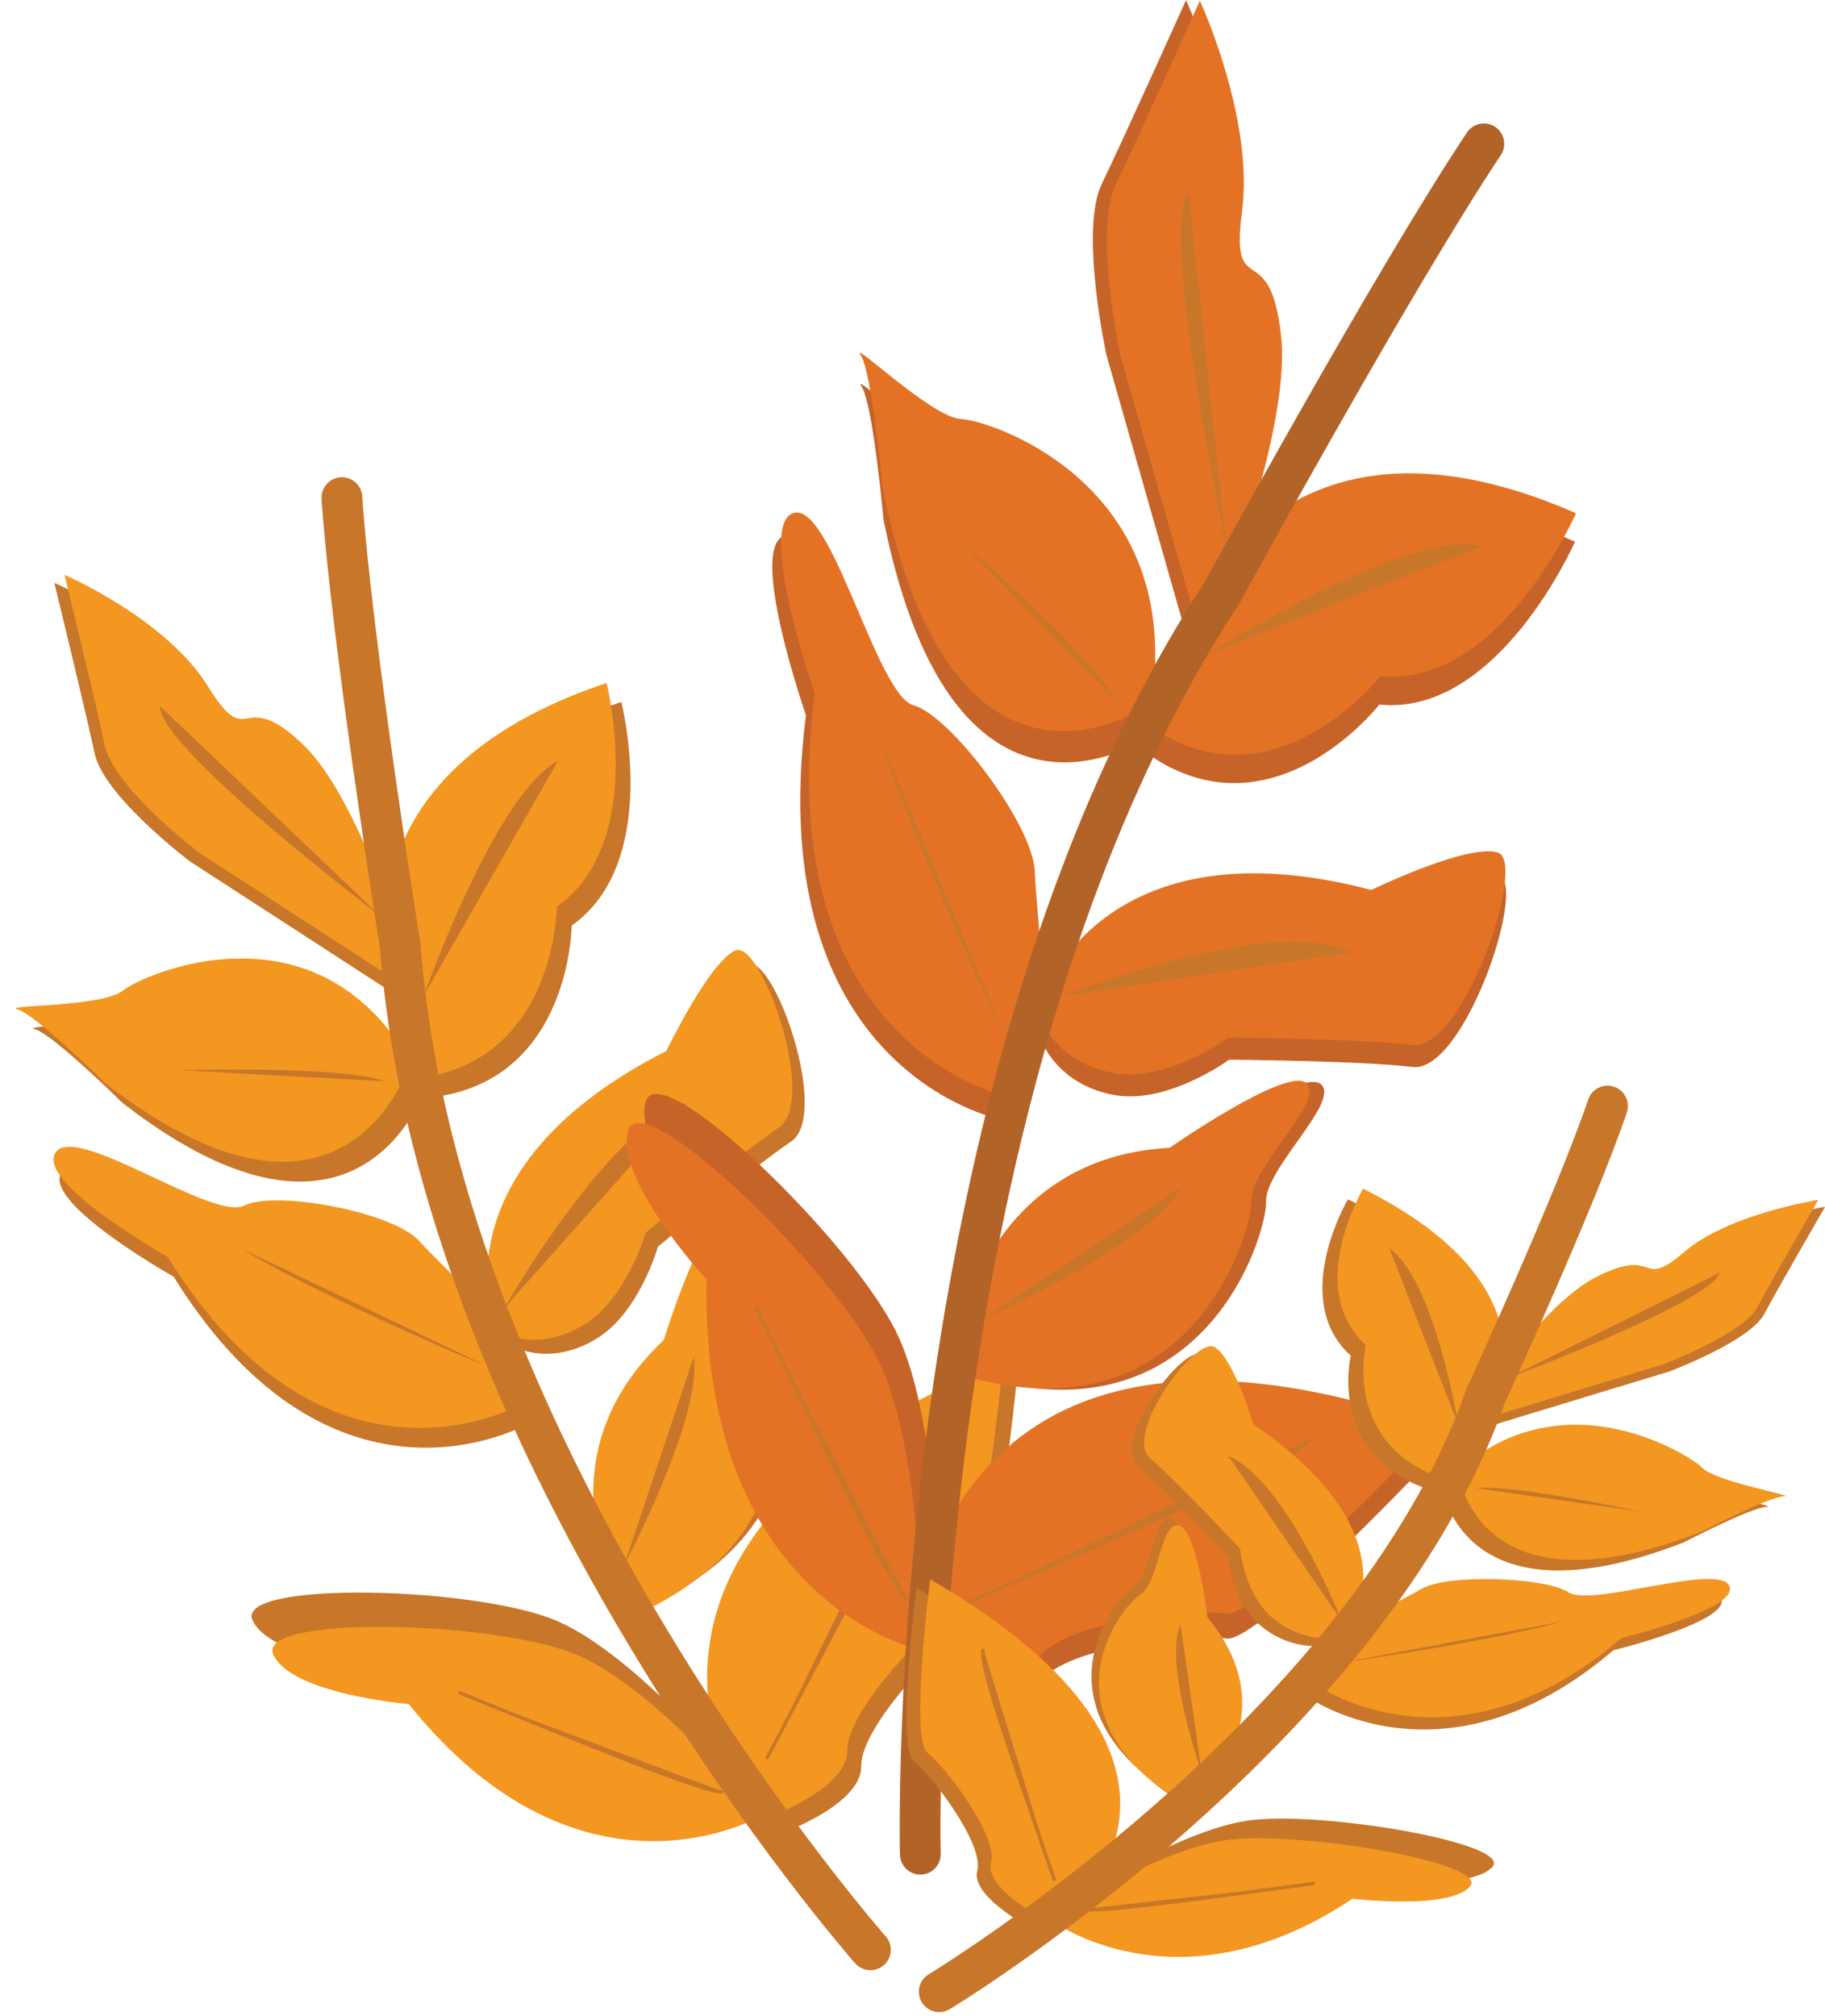 <?xml version="1.0" encoding="UTF-8"?><svg xmlns="http://www.w3.org/2000/svg" xmlns:xlink="http://www.w3.org/1999/xlink" data-name="Layer 1" height="594.0" preserveAspectRatio="xMidYMid meet" version="1.0" viewBox="11.5 89.8 537.8 594.0" width="537.8" zoomAndPan="magnify"><g id="change1_1"><path d="M167.19,509.21s-57.15,33-104.53-43.28c0,0-39-21.95-33-30.77S76,455.42,85.17,450.84s44,1.76,51.76,10.54S177.51,498.34,167.19,509.21Z" fill="#c87629"/></g><g id="change1_2"><path d="M229.59,614.72s-52.67,30.71-103.77-33c0,0-34.71-2.88-39.9-14.59s66-10,89.75.24S229.59,614.72,229.59,614.72Z" fill="#c87629"/></g><g id="change1_3"><path d="M234.58,626.29s-52.65-77.51,76.66-131c0,0-6.8,69-14.15,73.45S265.2,598,265.28,610.15s-26.48,20.93-26.48,20.93Z" fill="#c87629"/></g><g id="change1_4"><path d="M200.23,564s-29.77-44.27,10.09-81.81c0,0,11.4-36.7,18.12-36.6s1.74,26,7.28,32.31S262.11,537.35,200.23,564Z" fill="#c87629"/></g><g id="change1_5"><path d="M160.35,481.88s-15.78-44.38,51.14-78.32c0,0,12.66-26.25,20.33-29.6s24.47,44.28,12.82,52.14-39.26,31-39.26,31S200,476.24,187.6,484s-22.32,3.44-22.32,3.44Z" fill="#c87629"/></g><g id="change1_6"><path d="M137.61,408.47s-18.37,61.9-90.07,6.21c0,0-20.56-20.3-25.72-21.64s24.71-.57,31-5.52c3.73-2.95,23.27-12.11,44.36-8.75C111.38,381,126.33,389,137.61,408.47Z" fill="#c87629"/></g><g id="change1_7"><path d="M133.94,394.61s-29.42-67.78,60.66-98c0,0,12,47.12-14.64,65.89,0,0-.24,44-38.9,50.26Z" fill="#c87629"/></g><g id="change1_8"><path d="M67.52,343.62s-25.44-19.16-28.15-31.9-11.86-50.19-11.86-50.19,30,12.88,42.3,32.9,9.41-.67,28,17.09,33.68,73.56,33.68,73.56Z" fill="#c87629"/></g><g id="change2_1"><path d="M235.71,624.83s-52.68,30.72-103.77-33c0,0-34.71-2.88-39.9-14.6s66-10,89.75.24S235.71,624.83,235.71,624.83Z" fill="#f39721"/></g><g id="change2_2"><path d="M165.41,503.38s-57.15,33-104.53-43.28c0,0-39-22-33-30.77S74.17,449.59,83.39,445s44,1.76,51.76,10.54S175.73,492.51,165.41,503.38Z" fill="#f39721"/></g><g id="change2_3"><path d="M132.45,402.62s-18.37,61.9-90.07,6.21c0,0-20.56-20.3-25.72-21.64s24.71-.57,31-5.51c3.73-3,23.27-12.12,44.36-8.76C106.22,375.19,121.17,383.17,132.45,402.62Z" fill="#f39721"/></g><g id="change2_4"><path d="M230.49,621.66s-52.64-77.52,76.67-131c0,0-6.81,69-14.15,73.45s-31.9,29.27-31.82,41.39-26.47,20.92-26.47,20.92Z" fill="#f39721"/></g><g id="change2_5"><path d="M197,566.4s-29.76-44.26,10.09-81.8c0,0,11.4-36.71,18.13-36.61s1.74,26,7.28,32.31S258.89,539.71,197,566.4Z" fill="#f39721"/></g><g id="change2_6"><path d="M156.72,477.76s-15.79-44.38,51.13-78.32c0,0,12.67-26.25,20.33-29.6S252.65,414.12,241,422s-39.26,31-39.26,31-5.42,19.1-17.79,26.87-22.32,3.45-22.32,3.45Z" fill="#f39721"/></g><g id="change2_7"><path d="M129.59,389s-29.42-67.79,60.66-98c0,0,12,47.13-14.64,65.89,0,0-.24,44-38.9,50.26Z" fill="#f39721"/></g><g id="change2_8"><path d="M70.52,341.25s-25.44-19.15-28.15-31.9-11.86-50.19-11.86-50.19,29.94,12.89,42.3,32.9,9.41-.67,28,17.1,33.68,73.55,33.68,73.55Z" fill="#f39721"/></g><path d="M268,664.26s-126.89-144-138.54-295.56c0,0-14.32-89.91-17.21-132.3" fill="none" stroke="#c87629" stroke-linecap="round" stroke-miterlimit="10" stroke-width="12"/><g id="change1_9"><path d="M136.43,383.05s21-59.44,39.51-69.11" fill="#c87629"/></g><g id="change1_10"><path d="M123.56,359.65S58.34,310.28,58.61,297.8" fill="#c87629"/></g><g id="change1_11"><path d="M161.05,474.11s30-52.18,52.37-58.95" fill="#c87629" stroke="#c87629" stroke-linecap="round" stroke-miterlimit="10" stroke-width=".5"/></g><g id="change1_12"><path d="M64.65,405.09c-1.16,0,48-1.41,60.1,3.26" fill="#c87629"/></g><g id="change1_13"><path d="M153.54,491.57c-1.93-.18-54-23.11-70.37-33.64" fill="#c87629"/></g><g id="change1_14"><path d="M195.45,550.93s23.09-43.52,20.45-61.29" fill="#c87629"/></g><g id="change1_15"><path d="M224.56,617.64c-4.44,1-43.42-15.31-78-29.29" fill="#c87629" stroke="#c87629" stroke-miterlimit="10"/></g><g id="change1_16"><path d="M282.51,515.91c1.11,5.91-23.73,51.5-45.11,92.12" fill="#c87629" stroke="#c87629" stroke-miterlimit="10"/></g><g id="change3_1"><path d="M288.29,567.35s-65-12.76-63.45-109.2c0,0-26.86-29.19-23.09-43.7s61.8,41.6,74.44,69S288.29,567.35,288.29,567.35Z" fill="#c66328"/></g><g id="change4_1"><path d="M283.11,575.93s-65-12.76-63.45-109.2c0,0-26.86-29.19-23.08-43.7s61.79,41.61,74.44,69S283.11,575.93,283.11,575.93Z" fill="#e47225"/></g><g id="change1_17"><path d="M278.81,560.92c-4.37-2.51-25.52-47-44.64-86.12" fill="#c87629" stroke="#c87629" stroke-miterlimit="10"/></g><g id="change3_2"><path d="M306,419.5s-70.28-14.15-57-119c0,0-17.3-49.64-6.19-52.95s24.49,53.69,35.32,56.64,35.37,35.32,35.75,49.13S322.09,417.64,306,419.5Z" fill="#c66328"/></g><g id="change3_3"><path d="M281.17,576.37s9.77-110,154.18-59c0,0-53.31,56.8-62.49,55.17s-46.72,1.87-55,12.82-36.45-1.48-36.45-1.48Z" fill="#c66328"/></g><g id="change3_4"><path d="M295.61,494.1s5.82-62.6,64.88-65.79c0,0,34.83-24.26,40.35-19S384.3,434,384.57,443.92,365.48,517.53,295.61,494.1Z" fill="#c66328"/></g><g id="change3_5"><path d="M319.2,389.7s17.53-52,96.6-31.2c0,0,28.65-13.9,37.33-11S442.9,406,427.79,404.15,373.71,402,373.71,402,356,415,340.37,412.49s-20.93-14-20.93-14Z" fill="#c66328"/></g><g id="change3_6"><path d="M351,306.29s-58,41.56-79.15-63.44c0,0-3.08-34-6.44-39.16s20.93,18.42,29.54,18.77c5.14.21,27.71,6.94,42.92,26.13C348.13,261.54,355.05,280.17,351,306.29Z" fill="#c66328"/></g><g id="change3_7"><path d="M357.51,291s22.36-83.47,118.12-41.62c0,0-22.59,51.53-57.67,48,0,0-30.61,39.39-67,15.37Z" fill="#c66328"/></g><g id="change3_8"><path d="M337.52,194.29s-7.92-36.7-1.37-50.24S361,89.85,361,89.85s16,34.53,12.44,62,8.29,6.61,11.51,36.85-22.81,91.92-22.81,91.92Z" fill="#c66328"/></g><g id="change4_2"><path d="M308.56,412.89s-70.29-14.14-57-119c0,0-17.29-49.63-6.18-52.95s24.48,53.7,35.32,56.65,35.37,35.31,35.75,49.13S324.64,411,308.56,412.89Z" fill="#e47225"/></g><g id="change4_3"><path d="M350.74,297.08s-58,41.56-79.15-63.44c0,0-3.08-34-6.44-39.16s20.93,18.42,29.54,18.77c5.14.21,27.71,6.94,42.92,26.13C347.88,252.33,354.8,271,350.74,297.08Z" fill="#e47225"/></g><g id="change4_4"><path d="M281,569.08s9.77-110,154.18-59c0,0-53.3,56.81-62.49,55.18s-46.72,1.86-55,12.82-36.46-1.48-36.46-1.48Z" fill="#e47225"/></g><g id="change4_5"><path d="M291.3,493.75s5.82-62.6,64.88-65.79c0,0,34.83-24.26,40.35-19S380,433.67,380.26,443.57,361.17,517.18,291.3,493.75Z" fill="#e47225"/></g><g id="change4_6"><path d="M319,383.21s17.53-52,96.6-31.21c0,0,28.66-13.89,37.34-11s-10.24,58.55-25.35,56.68-54.07-2.18-54.07-2.18-17.69,13-33.35,10.52-20.93-14-20.93-14Z" fill="#e47225"/></g><g id="change4_7"><path d="M357.81,282.6S380.17,199.13,475.93,241c0,0-22.6,51.52-57.67,48,0,0-30.61,39.38-67.05,15.37Z" fill="#e47225"/></g><g id="change4_8"><path d="M341.64,194.46s-7.91-36.71-1.36-50.24S365.08,90,365.08,90s16,34.53,12.43,62,8.29,6.61,11.51,36.85-22.8,91.92-22.8,91.92Z" fill="#e47225"/></g><path d="M282.71,636.09s-6-226.65,89-371.82c0,0,50.19-91.77,77.06-132.09" fill="none" stroke="#b26328" stroke-linecap="round" stroke-miterlimit="10" stroke-width="12"/><g id="change1_18"><path d="M367.57,282.53s58.49-37.34,80.57-31.82" fill="#c87629"/></g><g id="change1_19"><path d="M373,251.64s-20.12-94.35-11.28-105.36" fill="#c87629"/></g><g id="change1_20"><path d="M325.14,383.25s61-23.89,84.25-12.85" fill="#c87629" stroke="#c87629" stroke-linecap="round" stroke-miterlimit="10" stroke-width=".5"/></g><g id="change1_21"><path d="M292.68,247.34c-1-.88,40.89,35.54,47.7,49" fill="#c87629"/></g><g id="change1_22"><path d="M306.84,393.19c-1.48-1.65-28.93-62.15-35.27-84.16" fill="#c87629"/></g><g id="change1_23"><path d="M300.68,478.65s49.25-21.41,59.34-39.41" fill="#c87629"/></g><g id="change1_24"><path d="M397.24,513.89C394.09,520.06,342,542,296.13,562.12" fill="#c87629" stroke="#c87629" stroke-miterlimit="10"/></g><g id="change1_25"><path d="M395.41,588.83S436,619.53,486.92,576c0,0,35.14-8.63,31.75-15.43S478,567,471.28,562.53s-35.79-5.56-43.5-.91S388.89,580,395.41,588.83Z" fill="#c87629"/></g><g id="change1_26"><path d="M327.49,649.5s37.37,28.51,89.2-6.09c0,0,28.47,3.39,34.61-3.61S399.72,623,378.88,626.22,327.49,649.5,327.49,649.5Z" fill="#c87629"/></g><g id="change1_27"><path d="M321.54,656.44s55.38-43.53-40-98.91c0,0-6,47-.83,51.05S301.56,633,299.48,641s17.86,18,17.86,18Z" fill="#c87629"/></g><g id="change1_28"><path d="M359.62,620.26s31.39-24.9,5.5-56c0,0-3.08-26.18-8.52-27.14s-5.74,17.06-11.25,20.39S314.16,593,359.62,620.26Z" fill="#c87629"/></g><g id="change1_29"><path d="M405.48,571.68s20.12-27.12-28.19-59.95c0,0-5.84-19.41-11.46-22.82s-27.12,25.73-19,32.74,26.49,26.68,26.49,26.68,1.18,13.54,9.87,20.61,17.42,5.71,17.42,5.71Z" fill="#c87629"/></g><g id="change1_30"><path d="M436.05,526.31s4.5,44,71.61,17.91c0,0,20-10.36,24.35-10.46s-19.83-4.17-24.05-8.41c-2.52-2.54-16.75-11.63-34.32-12.62C461.78,512.06,448.39,515.08,436.05,526.31Z" fill="#c87629"/></g><g id="change1_31"><path d="M441.32,517.64s35-40.61-32.58-74.53c0,0-17.51,29.53.82,46.1,0,0-7.14,29.34,23,39.4Z" fill="#c87629"/></g><g id="change1_32"><path d="M503.39,493.87s23.7-8.86,28-16.93,17.93-31.59,17.93-31.59-26.3,4-39.6,15.43-7.48-1.89-25.47,7.08-39.42,43.81-39.42,43.81Z" fill="#c87629"/></g><g id="change2_9"><path d="M320.88,655.3s37.36,28.51,89.19-6.1c0,0,28.47,3.4,34.61-3.61S393.1,628.83,372.26,632,320.88,655.3,320.88,655.3Z" fill="#f39721"/></g><g id="change2_10"><path d="M397.81,585.22s40.6,30.7,91.52-12.81c0,0,35.14-8.63,31.75-15.43s-40.72,6.41-47.39,1.94-35.8-5.56-43.5-.91S391.3,576.41,397.81,585.22Z" fill="#f39721"/></g><g id="change2_11"><path d="M441.19,523.2s4.5,44,71.6,17.92c0,0,20-10.37,24.35-10.46s-19.83-4.17-24-8.42c-2.52-2.53-16.74-11.62-34.31-12.61C466.91,509,453.53,512,441.19,523.2Z" fill="#f39721"/></g><g id="change2_12"><path d="M325.61,654s55.38-43.53-40-98.91c0,0-6,47-.83,51.06s20.85,24.36,18.76,32.41,17.87,18,17.87,18Z" fill="#f39721"/></g><g id="change2_13"><path d="M361.83,622.33s31.38-24.91,5.5-56c0,0-3.08-26.18-8.52-27.14s-5.74,17.06-11.26,20.39S316.37,595.09,361.83,622.33Z" fill="#f39721"/></g><g id="change2_14"><path d="M409.1,569.5s20.12-27.13-28.19-60c0,0-5.84-19.41-11.46-22.81s-27.12,25.72-19,32.73,26.49,26.68,26.49,26.68,1.18,13.54,9.87,20.61,17.42,5.71,17.42,5.71Z" fill="#f39721"/></g><g id="change2_15"><path d="M445.78,514.54s35-40.62-32.59-74.53c0,0-17.51,29.53.82,46.09,0,0-7.14,29.34,23,39.41Z" fill="#f39721"/></g><g id="change2_16"><path d="M501.37,491.83s23.7-8.85,28-16.92,17.93-31.59,17.93-31.59-26.29,4-39.59,15.42-7.48-1.88-25.47,7.09-39.42,43.8-39.42,43.8Z" fill="#f39721"/></g><path d="M288.28,676.6s126.34-76.41,161-175.52c0,0,26.53-57.65,35.93-85.42" fill="none" stroke="#c87629" stroke-linecap="round" stroke-miterlimit="10" stroke-width="12"/><g id="change1_33"><path d="M441.24,509.56s-7-42.77-20.35-52" fill="#c87629"/></g><g id="change1_34"><path d="M455.52,496s60.83-22.88,62.69-31.22" fill="#c87629"/></g><g id="change1_35"><path d="M406.21,566.41s-15.53-39.33-32.41-47.26" fill="#c87629" stroke="#c87629" stroke-linecap="round" stroke-miterlimit="10" stroke-width=".5"/></g><g id="change1_36"><path d="M495.46,535.22c.93.18-38.5-8.28-49-7" fill="#c87629"/></g><g id="change1_37"><path d="M409.36,579.18c1.59.17,47.4-7.12,62.36-11.62" fill="#c87629"/></g><g id="change1_38"><path d="M365.66,612.27s-11.37-32.5-6.28-43.92" fill="#c87629"/></g><g id="change1_39"><path d="M331.07,652.22c3.41,1.34,37.56-3.54,67.81-7.55" fill="#c87629" stroke="#c87629" stroke-miterlimit="10"/></g><g id="change1_40"><path d="M301.29,575.64c-1.89,3.76,10.55,37.91,21,68.22" fill="#c87629" stroke="#c87629" stroke-miterlimit="10"/></g></svg>